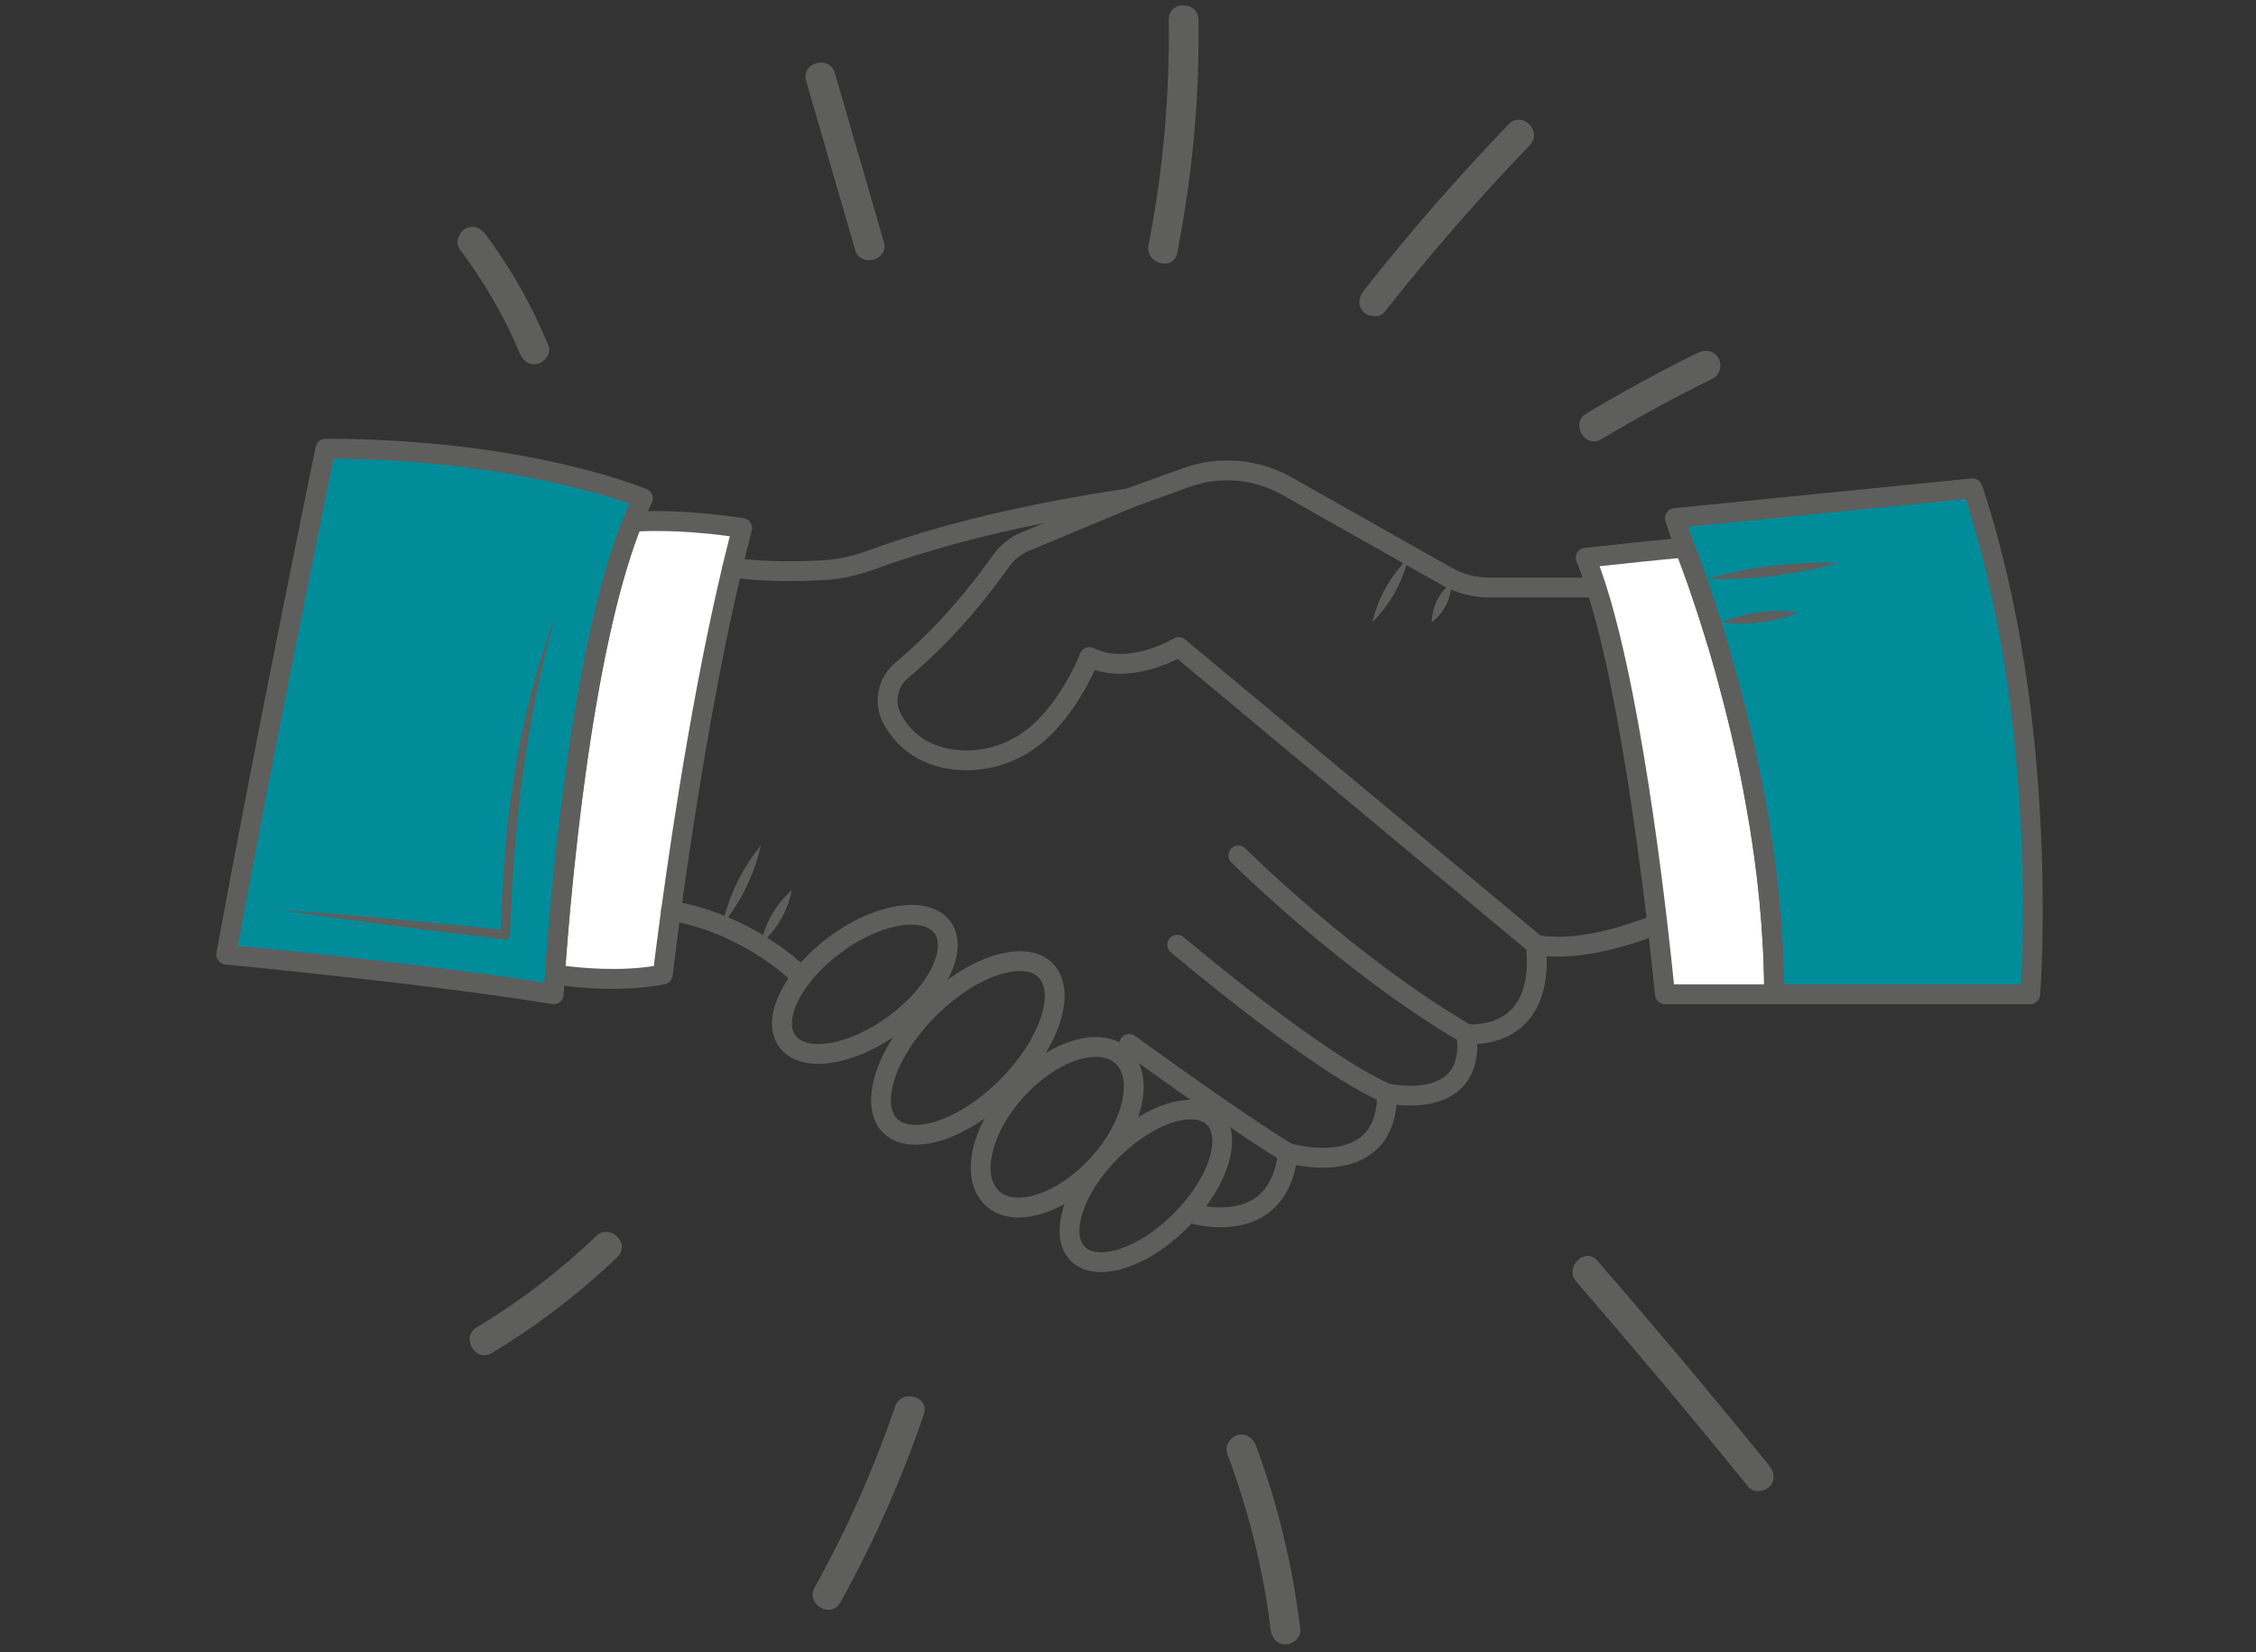 <svg width="654" height="479" viewBox="0 0 654 479" fill="none" xmlns="http://www.w3.org/2000/svg">
<rect x="0" y="0" width="654" height="479" fill="#333333" stroke="none"/>
<g clip-path="url(#clip0_2524_8475)">
<path d="M186.394 144.473C166.259 184.742 160.507 288.292 160.507 288.292C128.982 283.028 75.884 277.793 66.91 276.93C66.047 276.844 65.587 276.786 65.587 276.786C77.094 213.506 94.35 130.091 94.35 130.091C151.878 130.091 186.395 144.473 186.395 144.473H186.394Z" fill="#008C99"/>
<g style="mix-blend-mode:multiply" opacity="0.6">
<path d="M186.394 144.473C166.259 184.742 160.507 288.292 160.507 288.292C128.983 283.028 75.885 277.793 66.91 276.929C68.205 275.232 68.981 274.226 68.981 274.226C68.981 274.226 94.351 213.505 186.396 144.473H186.394Z" fill="#008C99"/>
</g>
<path d="M215.157 153.102C200.775 207.753 192.146 282.538 192.146 282.538C177.764 285.414 160.88 282.538 160.88 282.538C162.319 261.598 168.301 188.739 183.345 151.318C197.899 150.225 215.157 153.102 215.157 153.102Z" fill="white"/>
<path d="M465.748 170.36C465.748 171.682 464.855 172.804 463.618 173.121C463.389 173.207 463.13 173.236 462.871 173.236H431.806C426.945 173.236 422.141 171.97 417.914 169.582L371.69 143.464C363.435 138.805 353.597 137.971 344.71 141.22L328.43 147.116L328.258 147.202C328.114 147.231 327.912 147.288 327.768 147.317C318.967 148.612 310.597 150.078 302.628 151.661C284.22 155.342 267.911 159.801 253.184 165.18C248.41 166.905 243.607 167.941 238.918 168.2C229.944 168.688 221.918 168.545 214.498 167.739C213.634 167.654 212.771 167.566 211.909 167.452C211.823 167.452 211.736 167.423 211.651 167.393C210.212 167.077 209.234 165.725 209.436 164.229C209.638 162.676 211.104 161.554 212.656 161.756C212.771 161.756 212.858 161.785 212.973 161.785C213.922 161.929 214.871 162.015 215.849 162.129C222.753 162.82 230.232 162.905 238.601 162.446C242.716 162.217 246.973 161.324 251.229 159.771C272.63 151.947 297.309 146.05 326.619 141.678L342.726 135.809C353.225 131.984 364.817 132.962 374.539 138.456L420.733 164.574C424.099 166.472 427.924 167.479 431.808 167.479H462.873C463.937 167.479 464.829 168.026 465.317 168.86C465.547 169.233 465.693 169.665 465.72 170.126C465.749 170.211 465.749 170.27 465.749 170.355L465.748 170.36Z" fill="#5E5E5D"/>
<path d="M480.905 270.804C480.876 270.804 480.847 270.833 480.791 270.862C480.445 271.006 479.468 271.408 478 271.955C472.909 273.824 462.008 277.363 451.711 277.363C450.589 277.363 449.496 277.334 448.374 277.248C447.137 277.133 445.9 276.989 444.692 276.73C444.233 276.645 443.8 276.443 443.427 276.126L442.477 275.35L341.373 191.072C337.26 193.114 326.99 197.37 317.384 194.236C315.484 198.349 311.314 206.403 304.728 212.99C296.646 221.13 285.284 224.811 274.324 222.798C266.242 221.332 259.942 216.844 256.116 209.797C252.952 203.928 254.362 196.507 259.51 192.194C269.75 183.593 279.04 173.382 287.843 160.984C289.943 158.05 292.761 155.779 295.983 154.427L302.626 151.666L326.242 141.828C327.681 141.196 329.377 141.886 329.981 143.382C330.615 144.82 329.895 146.516 328.428 147.121L328.256 147.207L298.198 159.748C295.954 160.668 293.998 162.25 292.531 164.321C283.442 177.121 273.836 187.678 263.222 196.594C260.145 199.183 259.311 203.583 261.18 207.064C264.171 212.587 268.947 215.981 275.36 217.161C284.422 218.8 293.885 215.722 300.644 208.935C308.871 200.68 313.099 189.605 313.128 189.49C313.416 188.714 314.021 188.11 314.768 187.822C315.544 187.534 316.378 187.563 317.126 187.937C327.108 192.913 340.108 185.234 340.252 185.146C341.288 184.514 342.611 184.629 343.56 185.405L446.534 271.208C457.752 273.135 472.767 267.814 477.311 266.058C478.146 265.742 478.634 265.541 478.663 265.512C479.153 265.31 479.67 265.224 480.158 265.31C481.137 265.454 482.029 266.058 482.431 267.035C483.065 268.474 482.373 270.17 480.907 270.804H480.905Z" fill="#5E5E5D"/>
<path d="M448.374 277.246C448.633 285.962 446.475 292.607 441.902 297.064C437.444 301.436 431.806 302.501 428.24 302.702C428.325 308.368 426.657 312.798 423.234 315.904C417.826 320.851 409.486 320.822 404.854 320.363C404.222 326.662 401.805 331.408 397.577 334.543C390.617 339.72 380.75 338.771 375.717 337.822C374.393 344.496 371.316 349.443 366.57 352.463C362.513 355.08 357.883 355.829 353.885 355.829C350.318 355.829 347.24 355.224 345.4 354.765C344.393 354.535 343.79 354.333 343.674 354.304C342.178 353.787 341.373 352.175 341.861 350.65C342.379 349.155 343.991 348.35 345.515 348.838C345.544 348.867 347.211 349.385 349.628 349.758C353.397 350.305 359.063 350.448 363.493 347.601C367.03 345.33 369.304 341.359 370.253 335.78C370.367 335.204 370.455 334.6 370.511 333.997C370.597 333.162 371.058 332.386 371.777 331.926C372.497 331.437 373.36 331.321 374.194 331.552C374.194 331.552 374.309 331.581 374.482 331.638C376.409 332.126 387.598 334.802 394.156 329.911C397.205 327.667 398.873 323.957 399.189 318.866C399.218 318.29 399.247 317.686 399.247 317.053C399.247 316.19 399.649 315.356 400.312 314.809C401.003 314.263 401.893 314.062 402.757 314.234C402.757 314.234 402.815 314.234 402.901 314.263H402.959C404.512 314.58 414.349 316.247 419.383 311.646C421.742 309.489 422.777 306.094 422.403 301.492C422.403 301.061 422.345 300.6 422.288 300.141C422.173 299.278 422.461 298.387 423.093 297.753C423.726 297.121 424.618 296.833 425.481 296.948C425.509 296.948 425.682 296.977 425.999 296.977C427.782 297.063 433.736 297.006 437.935 292.893C441.589 289.297 443.141 283.372 442.48 275.347C442.48 274.973 442.421 274.598 442.394 274.196C442.25 272.613 443.401 271.205 444.982 271.032C446.592 270.888 447.973 272.039 448.146 273.62C448.261 274.857 448.348 276.065 448.376 277.245L448.374 277.246Z" fill="#5E5E5D"/>
<path d="M275.532 267.179C269.809 259.385 254.419 261.283 240.527 271.494C237.363 273.824 234.543 276.384 232.128 279.088C230.805 280.554 229.625 282.079 228.561 283.632C227.67 284.955 226.893 286.279 226.232 287.601C223.097 293.929 222.98 299.625 225.944 303.623C228.274 306.787 232.186 308.455 237.19 308.455C238.485 308.455 239.865 308.341 241.304 308.111C246.942 307.219 253.097 304.63 258.878 300.776C259.568 300.286 260.259 299.798 260.949 299.31C267.22 294.707 271.965 289.328 274.727 284.065C276.626 280.556 277.632 277.104 277.632 273.998C277.632 271.439 276.942 269.108 275.532 267.18V267.179ZM257.556 294.676C251.918 298.818 245.82 301.58 240.412 302.443C235.723 303.191 232.157 302.357 230.574 300.228C228.993 298.071 229.279 294.388 231.381 290.161C233.825 285.27 238.284 280.266 243.922 276.124C251.428 270.602 258.907 268.099 264.229 268.099C267.337 268.099 269.694 268.962 270.902 270.572C274.124 274.973 269.435 285.933 257.556 294.676Z" fill="#5E5E5D"/>
<path d="M330.183 308.282C329.493 306.672 328.486 305.262 327.193 304.082C326.387 303.334 325.467 302.702 324.489 302.213C320.75 300.286 315.917 300.171 310.51 301.896C308.065 302.672 305.621 303.824 303.204 305.29C299.437 307.563 295.783 310.583 292.532 314.15C289.628 317.343 287.182 320.794 285.37 324.332C283.817 327.294 282.695 330.286 282.033 333.219C280.508 340.179 281.831 346.018 285.801 349.614C288.275 351.858 291.524 353.008 295.293 353.008C297.508 353.008 299.952 352.605 302.484 351.771C304.528 351.11 306.599 350.188 308.641 349.039C312.812 346.738 316.867 343.487 320.462 339.547C324.864 334.685 328.171 329.25 329.954 323.899C330.356 322.747 330.673 321.598 330.932 320.476C331.967 315.758 331.708 311.616 330.183 308.279V308.282ZM300.701 346.308C295.956 347.861 292.043 347.515 289.655 345.359C287.297 343.202 286.579 339.348 287.67 334.457C288.878 328.993 292.1 323.153 296.788 318.004C301.477 312.855 306.971 309.088 312.264 307.361C314.249 306.729 316.061 306.412 317.699 306.412C320 306.412 321.928 307.073 323.309 308.339C325.696 310.468 326.386 314.35 325.322 319.241C324.113 324.678 320.892 330.516 316.204 335.665C311.515 340.814 306.022 344.581 300.701 346.308Z" fill="#5E5E5D"/>
<path d="M356.675 326.893C356.157 325.024 355.265 323.412 353.942 322.089C351.728 319.875 348.649 318.84 345.083 318.867C340.567 318.897 335.274 320.651 329.954 323.9C326.617 325.942 323.252 328.56 320.088 331.753C314.739 337.102 310.682 343.201 308.64 349.04C308.555 349.299 308.467 349.529 308.382 349.789C306.225 356.49 306.943 362.1 310.425 365.608C312.611 367.794 315.631 368.831 319.139 368.831C326.532 368.831 336.024 364.228 344.279 355.944C344.682 355.541 345.055 355.168 345.401 354.764C346.984 353.124 348.392 351.456 349.629 349.758C354.518 343.201 357.166 336.412 357.166 330.804C357.166 329.423 356.993 328.101 356.676 326.891L356.675 326.893ZM340.221 351.889C329.781 362.301 318.304 365.322 314.507 361.525C312.638 359.683 312.407 356.031 313.846 351.572C315.542 346.366 319.196 340.756 324.143 335.809C331.708 328.244 339.848 324.562 345.198 324.562C347.211 324.562 348.851 325.108 349.886 326.144C353.682 329.94 350.635 341.447 340.221 351.887V351.889Z" fill="#5E5E5D"/>
<path d="M305.131 279.288C298.976 273.133 286.579 275.376 274.727 284.063C272.167 285.931 269.665 288.061 267.22 290.505C263.912 293.813 261.093 297.294 258.878 300.775C251.802 311.762 250.335 322.751 256.002 328.417C258.331 330.776 261.61 331.898 265.408 331.898C271.247 331.898 278.38 329.251 285.37 324.333C288.246 322.321 291.122 319.933 293.885 317.171C297.71 313.346 300.845 309.29 303.204 305.292C306.743 299.395 308.611 293.614 308.611 288.694C308.611 284.898 307.489 281.647 305.131 279.288ZM260.057 324.361C255.685 319.96 259.222 306.671 271.304 294.591C280.076 285.818 289.482 281.532 295.666 281.532C297.996 281.532 299.865 282.137 301.074 283.345C305.446 287.716 301.909 301.035 289.827 313.115C277.747 325.195 264.428 328.734 260.057 324.361Z" fill="#5E5E5D"/>
<path d="M234.343 285.357C233.796 285.904 233.077 286.163 232.387 286.163C231.611 286.163 230.862 285.875 230.286 285.27C230.257 285.241 229.682 284.609 228.56 283.631C224.418 279.949 213.114 271.061 196.948 267.436C196.028 267.206 195.079 267.034 194.129 266.861C194.1 266.831 194.043 266.831 194.014 266.831C192.633 266.602 191.627 265.393 191.627 264.041C191.657 263.868 191.657 263.668 191.713 263.466C192.001 261.941 193.409 260.963 194.906 261.194H195.021C195.941 261.367 196.862 261.538 197.753 261.74C215.185 265.509 227.294 274.799 232.126 279.085C233.536 280.321 234.312 281.156 234.456 281.3C235.549 282.451 235.492 284.261 234.341 285.356L234.343 285.357Z" fill="#5E5E5D"/>
<path d="M425.131 302.674C424.639 302.674 424.139 302.547 423.684 302.282C389.244 282.192 357.263 250.375 356.943 250.057C355.82 248.933 355.82 247.113 356.943 245.99C358.067 244.866 359.887 244.866 361.01 245.99C361.326 246.304 392.8 277.606 426.583 297.314C427.955 298.114 428.417 299.876 427.62 301.248C427.082 302.163 426.12 302.674 425.131 302.674Z" fill="#5E5E5D"/>
<path d="M402.121 319.933C401.742 319.933 401.358 319.856 400.989 319.698C380.689 311 341.085 277.525 339.408 276.103C338.194 275.076 338.045 273.262 339.074 272.05C340.096 270.839 341.916 270.684 343.127 271.716C343.531 272.059 383.747 306.051 403.253 314.413C404.713 315.037 405.391 316.729 404.763 318.189C404.296 319.279 403.236 319.934 402.12 319.934L402.121 319.933Z" fill="#5E5E5D"/>
<path d="M373.355 337.19C372.853 337.19 372.342 337.058 371.878 336.779C357.552 328.185 326.94 305.941 325.645 304.999C324.359 304.066 324.074 302.265 325.01 300.981C325.939 299.695 327.74 299.408 329.026 300.347C329.343 300.577 360.728 323.383 374.838 331.847C376.201 332.665 376.641 334.431 375.824 335.794C375.285 336.692 374.333 337.19 373.355 337.19Z" fill="#5E5E5D"/>
<path d="M488.414 158.854C485.537 158.854 459.65 161.73 459.65 161.73C474.033 196.247 482.661 288.29 482.661 288.29H514.302C514.302 222.134 488.415 158.854 488.415 158.854H488.414Z" fill="white"/>
<path d="M588.54 288.292H514.3C514.3 222.135 488.413 158.855 488.413 158.855L485.537 150.227L571.828 141.598C594.839 210.631 588.54 288.293 588.54 288.293V288.292Z" fill="#008C99"/>
<path d="M160.505 291.168C160.348 291.168 160.19 291.156 160.034 291.128C126.008 285.458 65.917 279.706 65.314 279.649C64.513 279.573 63.78 279.164 63.294 278.521C62.809 277.878 62.612 277.064 62.757 276.271C74.136 213.68 91.361 130.342 91.533 129.507C91.811 128.171 92.985 127.214 94.351 127.214C151.794 127.214 186.069 141.222 187.502 141.819C188.238 142.125 188.814 142.723 189.092 143.47C189.371 144.217 189.325 145.045 188.969 145.76C169.331 185.035 163.438 287.424 163.378 288.452C163.334 289.268 162.944 290.027 162.305 290.539C161.791 290.95 161.156 291.169 160.508 291.169L160.505 291.168ZM68.976 274.228C81.369 275.448 127.87 280.158 157.827 284.941C158.956 267.321 165.088 184.358 182.449 146.069C173.284 142.837 142.419 133.293 96.691 132.976C93.885 146.611 79.261 217.978 68.975 274.228H68.976Z" fill="#5E5E5D"/>
<path d="M217.574 151.548C217.142 150.858 216.423 150.397 215.618 150.253C214.927 150.138 197.9 147.348 183.144 148.441C182.051 148.526 181.073 149.217 180.67 150.253C165.454 188.078 159.472 260.908 158.004 282.336C157.918 283.802 158.953 285.126 160.392 285.385C160.853 285.443 168.33 286.708 177.592 286.708C182.395 286.708 187.689 286.363 192.721 285.356C193.931 285.126 194.851 284.119 194.995 282.853C195.024 282.651 195.685 276.87 196.951 267.436C197.18 265.682 197.441 263.755 197.756 261.741C200.92 238.844 206.701 201.078 214.497 167.741C214.929 165.843 215.389 163.972 215.849 162.133C216.539 159.313 217.229 156.552 217.949 153.819C218.151 153.043 218.007 152.209 217.575 151.548H217.574ZM189.528 280.093C179.605 281.676 168.789 280.669 163.928 280.064C165.654 256.392 171.492 190.12 185.357 154.08C195.337 153.562 206.326 154.77 211.561 155.489C202.069 192.624 195.137 238.358 191.714 263.469C191.656 263.671 191.656 263.871 191.629 264.044C190.592 271.609 189.902 277.219 189.528 280.095V280.093Z" fill="#5E5E5D"/>
<path d="M517.148 285.416C517.148 285.013 517.148 284.64 517.119 284.237C517.119 282.771 517.061 281.303 517.004 279.836C517.004 279.519 517.004 279.204 516.975 278.887C516.917 277.19 516.86 275.494 516.773 273.825C516.745 273.423 516.716 273.049 516.687 272.674C516.601 270.977 516.485 269.308 516.37 267.669C516.341 267.237 516.312 266.835 516.284 266.461C516.17 264.966 516.026 263.499 515.882 262.031C515.853 261.6 515.824 261.168 515.767 260.736C515.594 258.953 515.392 257.199 515.192 255.416C514.99 253.603 514.789 251.791 514.559 250.008C514.501 249.605 514.445 249.232 514.416 248.886C514.157 247.188 513.927 245.52 513.696 243.851C513.408 241.953 513.121 240.055 512.804 238.185C512.488 236.316 512.172 234.474 511.855 232.633C510.877 227.11 509.813 221.79 508.662 216.669C507.481 211.376 506.274 206.314 505.037 201.568C504.662 200.187 504.289 198.835 503.944 197.511C503.024 194.089 502.104 190.81 501.212 187.761C499.572 182.209 498.019 177.262 496.611 173.12C496.438 172.603 496.265 172.113 496.121 171.653C495.662 170.302 495.23 169.036 494.826 167.857C494.367 166.562 493.933 165.355 493.56 164.32C493.072 162.968 492.668 161.817 492.294 160.868C492.275 160.868 492.275 160.859 492.294 160.839C492.003 160.069 491.771 159.489 491.573 159.004C491.425 158.624 491.307 158.332 491.229 158.164C491.171 158.02 491.143 157.934 491.143 157.934L491.085 157.761C490.626 156.697 489.589 155.978 488.411 155.978C487.806 155.978 486.398 156.093 484.5 156.236C476.906 156.927 461.46 158.624 459.332 158.883C458.44 158.969 457.635 159.488 457.175 160.264C456.715 161.04 456.657 161.99 457.002 162.823C457.607 164.262 458.21 165.843 458.786 167.482C459.418 169.295 460.052 171.222 460.656 173.235C468.48 198.95 474.261 240.484 477.31 266.056C477.569 268.127 477.798 270.112 478 271.952C479.152 281.904 479.755 288.318 479.784 288.549C479.928 290.044 481.164 291.166 482.66 291.166H514.301C515.883 291.166 517.177 289.871 517.177 288.29C517.177 287.341 517.177 286.363 517.148 285.414V285.416ZM485.277 285.416C483.868 271.264 476.908 205.653 465.718 170.13C465.603 169.699 465.46 169.296 465.316 168.865C464.798 167.225 464.252 165.672 463.705 164.176C471.989 163.284 482.172 162.191 486.487 161.846C487.062 163.313 487.925 165.642 488.989 168.664L489.421 169.872C490.86 174.014 492.641 179.334 494.54 185.577C494.856 186.613 495.173 187.677 495.518 188.77C496.035 190.639 496.611 192.566 497.186 194.551C497.474 195.644 497.791 196.737 498.077 197.83C500.58 206.977 503.111 217.418 505.268 228.636C505.556 230.075 505.815 231.542 506.075 233.008C506.448 235.079 506.822 237.179 507.168 239.307C507.656 242.298 508.117 245.376 508.548 248.454C509.727 256.968 510.59 265.769 511.051 274.687C511.109 275.924 511.166 277.19 511.222 278.456C511.252 279.405 511.281 280.354 511.308 281.332C511.366 282.683 511.394 284.064 511.394 285.416H485.276H485.277Z" fill="#5E5E5D"/>
<g style="mix-blend-mode:multiply" opacity="0.6">
<path d="M588.541 288.292H514.301C514.301 288.292 576.144 229.327 571.829 141.597C594.839 210.63 588.541 288.292 588.541 288.292Z" fill="#008C99"/>
</g>
<path d="M574.561 140.675C574.129 139.409 572.863 138.604 571.541 138.719L532.998 142.573L485.25 147.348C484.388 147.462 483.61 147.923 483.12 148.67C482.66 149.39 482.545 150.31 482.805 151.144L484.503 156.235L485.452 159.054L485.739 159.947C485.769 160.005 486.027 160.666 486.488 161.845C487.063 163.311 487.927 165.641 488.991 168.662L489.422 169.87C490.861 174.012 492.643 179.333 494.541 185.575C494.858 186.611 495.175 187.675 495.519 188.768C496.036 190.637 496.612 192.564 497.187 194.549C497.475 195.642 497.792 196.735 498.078 197.828C500.581 206.976 503.113 217.416 505.269 228.635C505.557 230.074 505.816 231.54 506.076 233.006C506.45 235.077 506.823 237.178 507.169 239.305C507.657 242.296 508.118 245.374 508.55 248.453C509.728 256.966 510.592 265.768 511.052 274.685C511.138 275.951 511.196 277.188 511.224 278.454C511.282 279.403 511.31 280.381 511.31 281.33C511.368 282.682 511.395 284.062 511.395 285.414C511.424 286.363 511.424 287.341 511.424 288.29C511.424 289.873 512.719 291.166 514.301 291.166H588.54C590.036 291.166 591.273 290.015 591.417 288.52C591.475 287.744 597.486 209.477 574.561 140.674V140.675ZM585.836 285.416H517.148C517.148 285.013 517.148 284.64 517.119 284.237C517.119 282.771 517.06 281.303 517.004 279.836C517.004 279.519 517.004 279.204 516.975 278.887C516.916 277.19 516.86 275.494 516.773 273.825C516.745 273.423 516.716 273.049 516.687 272.674C516.601 270.977 516.485 269.308 516.37 267.669C516.341 267.237 516.312 266.835 516.284 266.461C516.169 264.966 516.026 263.499 515.882 262.031C515.853 261.6 515.824 261.168 515.767 260.736C515.594 258.953 515.392 257.199 515.191 255.416C514.989 253.603 514.789 251.791 514.559 250.008C514.501 249.605 514.444 249.232 514.415 248.886C514.157 247.188 513.927 245.52 513.696 243.851C513.408 241.953 513.12 240.055 512.804 238.185C512.488 236.316 512.171 234.474 511.854 232.633C510.849 227.139 509.783 221.79 508.661 216.669C507.481 211.376 506.274 206.314 505.037 201.568C504.662 200.187 504.288 198.835 503.944 197.511C503.024 194.089 502.104 190.81 501.212 187.761C499.572 182.209 498.019 177.262 496.61 173.12C496.437 172.602 496.264 172.113 496.121 171.653C495.661 170.302 495.23 169.036 494.826 167.857C494.366 166.562 493.933 165.355 493.56 164.32C493.071 162.968 492.64 161.817 492.294 160.868C492.274 160.868 492.274 160.858 492.294 160.839C491.747 159.458 491.401 158.538 491.23 158.163C491.172 158.02 491.144 157.934 491.144 157.934L491.086 157.761L489.39 152.726L532.996 148.355L569.814 144.674C589.229 204.704 586.641 271.436 585.836 285.414V285.416Z" fill="#5E5E5D"/>
<path d="M408.235 161.846C406.488 168.982 403.001 175.228 397.808 180.427C399.54 173.284 403.053 167.055 408.235 161.846Z" fill="#5E5E5D"/>
<path d="M420.818 168.921C420.676 173.603 418.74 177.511 415.066 180.427C415.193 175.739 417.157 171.845 420.818 168.921Z" fill="#5E5E5D"/>
<path d="M209.408 268.099C211.341 259.607 215.061 251.91 220.551 245.145C218.632 253.643 214.885 261.326 209.408 268.099Z" fill="#5E5E5D"/>
<path d="M220.551 273.663C221.838 267.51 224.86 262.263 229.567 258.09C228.293 264.249 225.245 269.483 220.551 273.663Z" fill="#5E5E5D"/>
<path d="M494.827 167.857C507.296 164.341 520.045 162.76 532.996 163.169C520.529 166.7 507.777 168.252 494.827 167.857Z" fill="#5E5E5D"/>
<path d="M498.986 180.427C506.216 177.518 513.762 176.538 521.492 177.551C514.266 180.476 506.715 181.425 498.986 180.427Z" fill="#5E5E5D"/>
<path d="M81.406 263.842C102.855 265.29 125.194 267.419 146.631 269.696L145.139 271.006C145.786 239.852 149.902 208.28 160.881 178.989C152.375 208.927 148.829 240.049 147.827 271.087C147.804 271.863 147.106 272.462 146.336 272.368C124.906 269.898 102.67 267.123 81.406 263.842Z" fill="#5E5E5D"/>
<path d="M233.701 23.462C238.428 39.78 243.156 56.099 247.883 72.418C249.426 77.741 257.754 75.477 256.204 70.123C251.477 53.804 246.749 37.486 242.022 21.167C240.479 15.843 232.151 18.107 233.701 23.462Z" fill="#5E5E5D"/>
<path d="M341.266 73.324C345.65 51.057 347.751 28.401 347.438 5.707C347.361 0.158 338.731 0.143 338.809 5.707C339.112 27.639 337.184 49.506 332.947 71.029C331.878 76.454 340.194 78.776 341.267 73.324H341.266Z" fill="#5E5E5D"/>
<path d="M401.399 90.427C414.623 73.637 428.665 57.511 443.479 42.107C447.329 38.102 441.235 31.993 437.378 36.005C422.564 51.41 408.521 67.536 395.298 84.326C393.857 86.155 393.513 88.643 395.298 90.427C396.795 91.924 399.95 92.269 401.399 90.427Z" fill="#5E5E5D"/>
<path d="M142.563 392.309C155.67 384.422 167.899 375.071 178.953 364.495C182.974 360.649 176.867 354.552 172.852 358.394C162.307 368.483 150.712 377.335 138.208 384.858C133.455 387.717 137.788 395.183 142.563 392.309Z" fill="#5E5E5D"/>
<path d="M243.608 464.644C253.285 447.231 261.374 428.962 267.803 410.107C269.599 404.84 261.267 402.577 259.483 407.812C253.289 425.979 245.48 443.513 236.156 460.289C233.456 465.147 240.906 469.504 243.608 464.644Z" fill="#5E5E5D"/>
<path d="M376.967 472.464C374.754 454.211 370.517 436.335 364.067 419.107C363.251 416.926 361.151 415.437 358.76 416.093C356.666 416.669 354.925 419.207 355.746 421.4C361.905 437.855 366.222 455.013 368.337 472.463C368.617 474.775 370.119 476.778 372.652 476.778C374.766 476.778 377.249 474.792 376.967 472.463V472.464Z" fill="#5E5E5D"/>
<path d="M456.973 371.648C473.912 391.186 490.528 411.002 506.816 431.085C508.294 432.91 511.374 432.594 512.917 431.085C514.726 429.316 514.377 426.784 512.917 424.984C496.629 404.9 480.013 385.085 463.075 365.547C459.43 361.344 453.349 367.47 456.973 371.648Z" fill="#5E5E5D"/>
<path d="M133.256 72.252C140.248 81.543 146.206 91.695 150.664 102.444C151.557 104.594 153.525 106.129 155.971 105.457C158.003 104.899 159.884 102.316 158.985 100.151C154.222 88.667 148.188 77.838 140.707 67.897C139.308 66.039 136.982 65.076 134.803 66.35C132.971 67.421 131.846 70.38 133.256 72.254V72.252Z" fill="#5E5E5D"/>
<path d="M464.246 127.335C474.794 121.023 485.59 115.142 496.614 109.703C498.703 108.673 499.279 105.71 498.161 103.8C496.915 101.669 494.356 101.217 492.258 102.252C481.234 107.691 470.436 113.572 459.89 119.884C455.129 122.733 459.464 130.196 464.244 127.335H464.246Z" fill="#5E5E5D"/>
</g>
<defs>
<clipPath id="clip0_2524_8475">
<rect width="529.46" height="475.238" fill="white" transform="translate(62.71 1.542)"/>
</clipPath>
</defs>
</svg>
